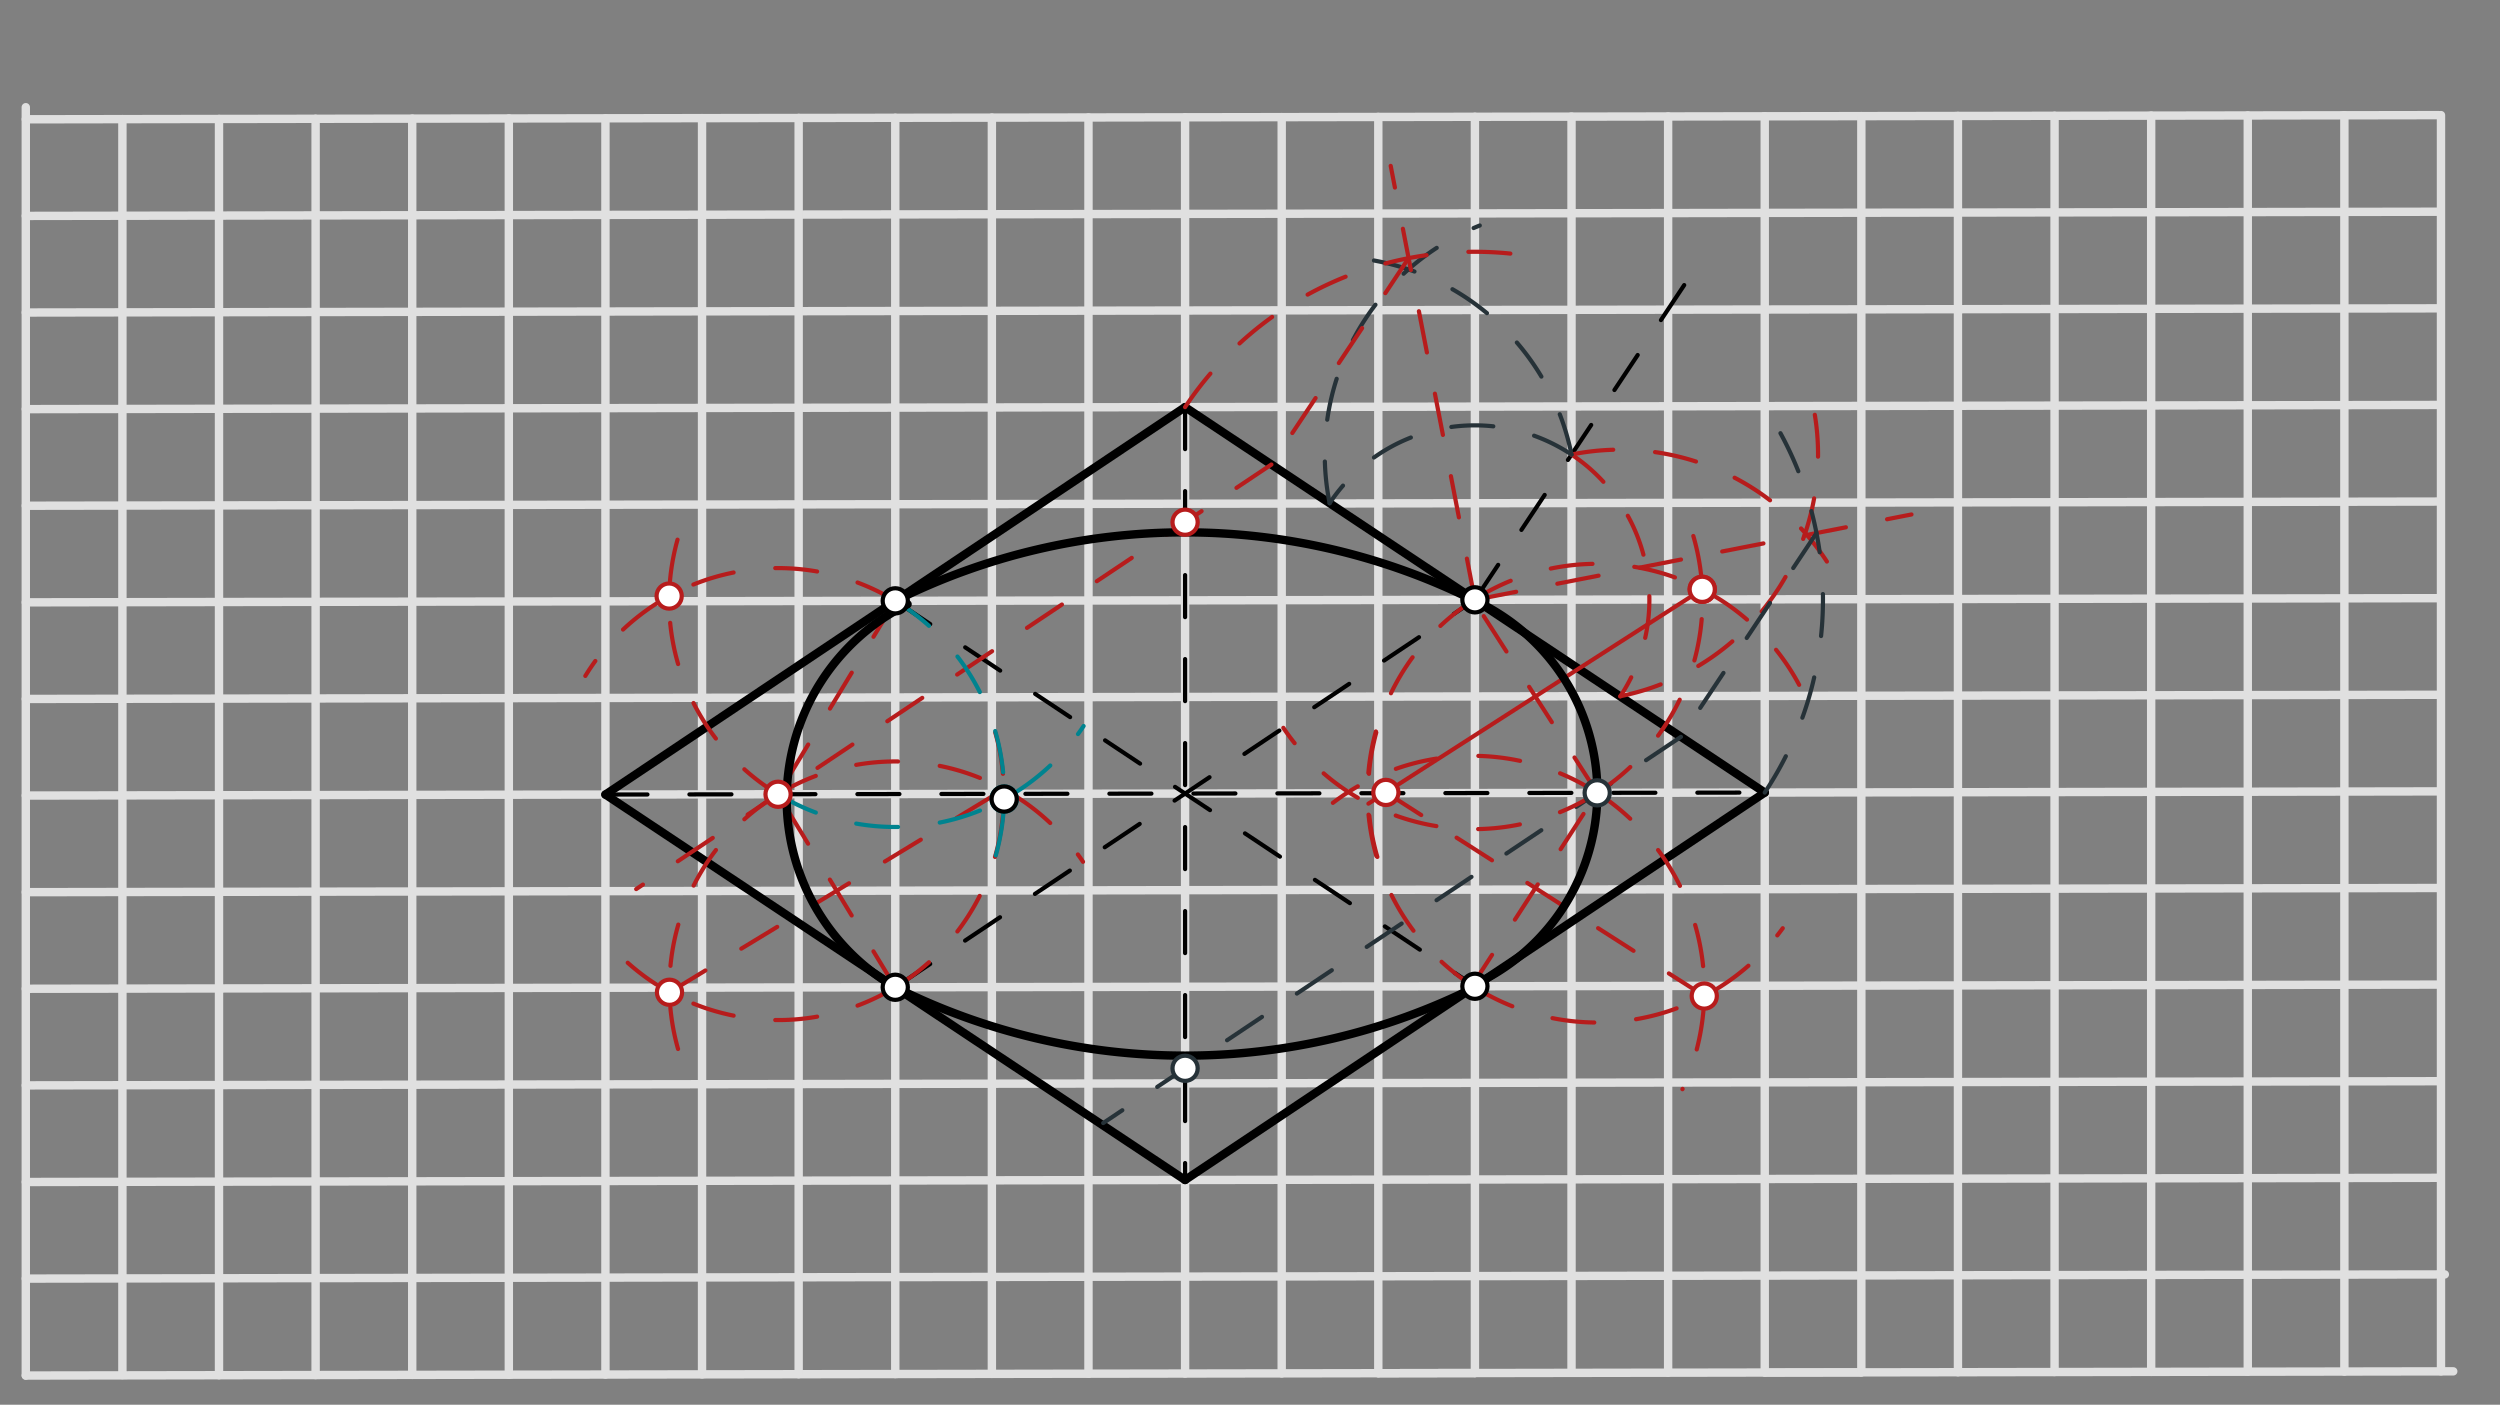 <svg xmlns="http://www.w3.org/2000/svg" class="svg--1it" height="100%" preserveAspectRatio="xMidYMid meet" viewBox="0 0 595.276 334.488" width="100%"><rect x="0" y="0" width="595.276" height="334.488" fill="#808080" stroke="none"/><defs><marker id="marker-arrow" markerHeight="16" markerUnits="userSpaceOnUse" markerWidth="24" orient="auto-start-reverse" refX="24" refY="4" viewBox="0 0 24 8"><path d="M 0 0 L 24 4 L 0 8 z" stroke="inherit"></path></marker></defs><g class="aux-layer--1FB"></g><g class="main-layer--3Vd"><g class="element--2qn"><line stroke="#E0E0E0" stroke-dasharray="none" stroke-linecap="round" stroke-width="2" x1="6.141" x2="584.141" y1="327.531" y2="326.531"></line></g><g class="element--2qn"><line stroke="#E0E0E0" stroke-dasharray="none" stroke-linecap="round" stroke-width="2" x1="6.141" x2="6.141" y1="327.531" y2="25.531"></line></g><g class="element--2qn"><line stroke="#E0E0E0" stroke-dasharray="none" stroke-linecap="round" stroke-width="2" x1="6.141" x2="582.137" y1="304.448" y2="303.452"></line></g><g class="element--2qn"><line stroke="#E0E0E0" stroke-dasharray="none" stroke-linecap="round" stroke-width="2" x1="6.141" x2="581.142" y1="281.445" y2="280.45"></line></g><g class="element--2qn"><line stroke="#E0E0E0" stroke-dasharray="none" stroke-linecap="round" stroke-width="2" x1="6.141" x2="581.102" y1="258.441" y2="257.447"></line></g><g class="element--2qn"><line stroke="#E0E0E0" stroke-dasharray="none" stroke-linecap="round" stroke-width="2" x1="6.141" x2="581.063" y1="235.438" y2="234.443"></line></g><g class="element--2qn"><line stroke="#E0E0E0" stroke-dasharray="none" stroke-linecap="round" stroke-width="2" x1="6.141" x2="581.023" y1="212.435" y2="211.44"></line></g><g class="element--2qn"><line stroke="#E0E0E0" stroke-dasharray="none" stroke-linecap="round" stroke-width="2" x1="6.141" x2="580.983" y1="189.431" y2="188.437"></line></g><g class="element--2qn"><line stroke="#E0E0E0" stroke-dasharray="none" stroke-linecap="round" stroke-width="2" x1="6.141" x2="580.943" y1="166.428" y2="165.433"></line></g><g class="element--2qn"><line stroke="#E0E0E0" stroke-dasharray="none" stroke-linecap="round" stroke-width="2" x1="6.141" x2="580.903" y1="143.424" y2="142.43"></line></g><g class="element--2qn"><line stroke="#E0E0E0" stroke-dasharray="none" stroke-linecap="round" stroke-width="2" x1="6.141" x2="580.864" y1="120.421" y2="119.426"></line></g><g class="element--2qn"><line stroke="#E0E0E0" stroke-dasharray="none" stroke-linecap="round" stroke-width="2" x1="6.141" x2="580.824" y1="97.417" y2="96.423"></line></g><g class="element--2qn"><line stroke="#E0E0E0" stroke-dasharray="none" stroke-linecap="round" stroke-width="2" x1="6.141" x2="580.784" y1="74.414" y2="73.42"></line></g><g class="element--2qn"><line stroke="#E0E0E0" stroke-dasharray="none" stroke-linecap="round" stroke-width="2" x1="6.141" x2="580.744" y1="51.411" y2="50.416"></line></g><g class="element--2qn"><line stroke="#E0E0E0" stroke-dasharray="none" stroke-linecap="round" stroke-width="2" x1="6.141" x2="580.704" y1="28.407" y2="27.413"></line></g><g class="element--2qn"><line stroke="#E0E0E0" stroke-dasharray="none" stroke-linecap="round" stroke-width="2" x1="29.144" x2="29.144" y1="327.412" y2="28.367"></line></g><g class="element--2qn"><line stroke="#E0E0E0" stroke-dasharray="none" stroke-linecap="round" stroke-width="2" x1="52.147" x2="52.147" y1="327.451" y2="28.328"></line></g><g class="element--2qn"><line stroke="#E0E0E0" stroke-dasharray="none" stroke-linecap="round" stroke-width="2" x1="75.151" x2="75.151" y1="327.411" y2="28.288"></line></g><g class="element--2qn"><line stroke="#E0E0E0" stroke-dasharray="none" stroke-linecap="round" stroke-width="2" x1="98.154" x2="98.154" y1="327.371" y2="28.248"></line></g><g class="element--2qn"><line stroke="#E0E0E0" stroke-dasharray="none" stroke-linecap="round" stroke-width="2" x1="121.158" x2="121.158" y1="327.331" y2="28.208"></line></g><g class="element--2qn"><line stroke="#E0E0E0" stroke-dasharray="none" stroke-linecap="round" stroke-width="2" x1="144.161" x2="144.161" y1="327.291" y2="28.168"></line></g><g class="element--2qn"><line stroke="#E0E0E0" stroke-dasharray="none" stroke-linecap="round" stroke-width="2" x1="167.164" x2="167.164" y1="327.252" y2="28.129"></line></g><g class="element--2qn"><line stroke="#E0E0E0" stroke-dasharray="none" stroke-linecap="round" stroke-width="2" x1="190.168" x2="190.168" y1="327.213" y2="28.089"></line></g><g class="element--2qn"><line stroke="#E0E0E0" stroke-dasharray="none" stroke-linecap="round" stroke-width="2" x1="213.171" x2="213.171" y1="327.173" y2="28.049"></line></g><g class="element--2qn"><line stroke="#E0E0E0" stroke-dasharray="none" stroke-linecap="round" stroke-width="2" x1="236.175" x2="236.175" y1="327.131" y2="28.009"></line></g><g class="element--2qn"><line stroke="#E0E0E0" stroke-dasharray="none" stroke-linecap="round" stroke-width="2" x1="259.178" x2="259.178" y1="327.093" y2="27.969"></line></g><g class="element--2qn"><line stroke="#E0E0E0" stroke-dasharray="none" stroke-linecap="round" stroke-width="2" x1="282.181" x2="282.181" y1="327.05" y2="27.93"></line></g><g class="element--2qn"><line stroke="#E0E0E0" stroke-dasharray="none" stroke-linecap="round" stroke-width="2" x1="305.185" x2="305.185" y1="327.012" y2="27.89"></line></g><g class="element--2qn"><line stroke="#E0E0E0" stroke-dasharray="none" stroke-linecap="round" stroke-width="2" x1="328.188" x2="328.188" y1="326.972" y2="27.85"></line></g><g class="element--2qn"><line stroke="#E0E0E0" stroke-dasharray="none" stroke-linecap="round" stroke-width="2" x1="351.191" x2="328.188" y1="326.934" y2="326.974"></line></g><g class="element--2qn"><line stroke="#E0E0E0" stroke-dasharray="none" stroke-linecap="round" stroke-width="2" x1="351.191" x2="351.191" y1="326.934" y2="27.81"></line></g><g class="element--2qn"><line stroke="#E0E0E0" stroke-dasharray="none" stroke-linecap="round" stroke-width="2" x1="374.195" x2="374.195" y1="326.891" y2="27.77"></line></g><g class="element--2qn"><line stroke="#E0E0E0" stroke-dasharray="none" stroke-linecap="round" stroke-width="2" x1="397.198" x2="397.198" y1="326.852" y2="27.731"></line></g><g class="element--2qn"><line stroke="#E0E0E0" stroke-dasharray="none" stroke-linecap="round" stroke-width="2" x1="420.202" x2="420.202" y1="326.812" y2="27.691"></line></g><g class="element--2qn"><line stroke="#E0E0E0" stroke-dasharray="none" stroke-linecap="round" stroke-width="2" x1="443.205" x2="420.321" y1="326.775" y2="326.815"></line></g><g class="element--2qn"><line stroke="#E0E0E0" stroke-dasharray="none" stroke-linecap="round" stroke-width="2" x1="443.205" x2="443.205" y1="326.775" y2="27.651"></line></g><g class="element--2qn"><line stroke="#E0E0E0" stroke-dasharray="none" stroke-linecap="round" stroke-width="2" x1="466.208" x2="466.208" y1="326.735" y2="27.611"></line></g><g class="element--2qn"><line stroke="#E0E0E0" stroke-dasharray="none" stroke-linecap="round" stroke-width="2" x1="489.212" x2="489.212" y1="326.692" y2="27.571"></line></g><g class="element--2qn"><line stroke="#E0E0E0" stroke-dasharray="none" stroke-linecap="round" stroke-width="2" x1="512.215" x2="512.215" y1="326.656" y2="27.532"></line></g><g class="element--2qn"><line stroke="#E0E0E0" stroke-dasharray="none" stroke-linecap="round" stroke-width="2" x1="535.219" x2="535.219" y1="326.616" y2="27.492"></line></g><g class="element--2qn"><line stroke="#E0E0E0" stroke-dasharray="none" stroke-linecap="round" stroke-width="2" x1="558.222" x2="558.222" y1="326.576" y2="27.452"></line></g><g class="element--2qn"><line stroke="#E0E0E0" stroke-dasharray="none" stroke-linecap="round" stroke-width="2" x1="581.225" x2="581.225" y1="326.536" y2="27.413"></line></g><g class="element--2qn"><line stroke="#000000" stroke-dasharray="none" stroke-linecap="round" stroke-width="2" x1="282.181" x2="420.202" y1="280.967" y2="188.715"></line></g><g class="element--2qn"><line stroke="#000000" stroke-dasharray="none" stroke-linecap="round" stroke-width="2" x1="420.202" x2="351.191" y1="188.715" y2="142.827"></line></g><g class="element--2qn"><line stroke="#000000" stroke-dasharray="none" stroke-linecap="round" stroke-width="2" x1="351.191" x2="282.181" y1="142.827" y2="96.94"></line></g><g class="element--2qn"><line stroke="#000000" stroke-dasharray="none" stroke-linecap="round" stroke-width="2" x1="282.181" x2="213.171" y1="96.94" y2="143.066"></line></g><g class="element--2qn"><line stroke="#000000" stroke-dasharray="none" stroke-linecap="round" stroke-width="2" x1="213.171" x2="144.161" y1="143.066" y2="189.192"></line></g><g class="element--2qn"><line stroke="#000000" stroke-dasharray="none" stroke-linecap="round" stroke-width="2" x1="144.161" x2="213.171" y1="189.192" y2="235.08"></line></g><g class="element--2qn"><line stroke="#000000" stroke-dasharray="none" stroke-linecap="round" stroke-width="2" x1="282.181" x2="213.171" y1="280.967" y2="235.08"></line></g><g class="element--2qn"><line stroke="#000000" stroke-dasharray="10" stroke-linecap="round" stroke-width="1" x1="144.161" x2="420.202" y1="189.192" y2="188.715"></line></g><g class="element--2qn"><line stroke="#000000" stroke-dasharray="10" stroke-linecap="round" stroke-width="1" x1="282.181" x2="282.181" y1="96.94" y2="280.967"></line></g><g class="element--2qn"><line stroke="#000000" stroke-dasharray="10" stroke-linecap="round" stroke-width="1" x1="213.171" x2="351.191" y1="235.08" y2="142.827"></line></g><g class="element--2qn"><line stroke="#000000" stroke-dasharray="10" stroke-linecap="round" stroke-width="1" x1="213.171" x2="351.191" y1="143.066" y2="234.841"></line></g><g class="element--2qn"><line stroke="#000000" stroke-dasharray="10" stroke-linecap="round" stroke-width="1" x1="351.191" x2="405.379" y1="142.827" y2="61.334"></line></g><g class="element--2qn"><path d="M 374.195 108.232 A 41.545 41.545 0 0 1 385.786 165.831" fill="none" stroke="#B71C1C" stroke-dasharray="10" stroke-linecap="round" stroke-width="1"></path></g><g class="element--2qn"><path d="M 385.826 165.771 A 58.702 58.702 0 0 0 431.136 93.96" fill="none" stroke="#B71C1C" stroke-dasharray="10" stroke-linecap="round" stroke-width="1"></path></g><g class="element--2qn"><path d="M 374.195 108.232 A 58.702 58.702 0 0 1 435.883 135.108" fill="none" stroke="#B71C1C" stroke-dasharray="10" stroke-linecap="round" stroke-width="1"></path></g><g class="element--2qn"><line stroke="#B71C1C" stroke-dasharray="10" stroke-linecap="round" stroke-width="1" x1="351.191" x2="455.141" y1="142.827" y2="122.5"></line></g><g class="element--2qn"><path d="M 420.202 188.715 A 82.874 82.874 0 0 0 420.092 96.775" fill="none" stroke="#263238" stroke-dasharray="10" stroke-linecap="round" stroke-width="1"></path></g><g class="element--2qn"><line stroke="#263238" stroke-dasharray="10" stroke-linecap="round" stroke-width="1" x1="432.525" x2="400.256" y1="126.923" y2="175.452"></line></g><g class="element--2qn"><line stroke="#263238" stroke-dasharray="10" stroke-linecap="round" stroke-width="1" x1="400.256" x2="262.682" y1="175.452" y2="267.406"></line></g><g class="element--2qn"><path d="M 374.195 108.232 A 41.545 41.545 0 0 0 316.597 119.824" fill="none" stroke="#263238" stroke-dasharray="10" stroke-linecap="round" stroke-width="1"></path></g><g class="element--2qn"><path d="M 316.597 119.824 A 58.753 58.753 0 0 1 352.345 53.693" fill="none" stroke="#263238" stroke-dasharray="10" stroke-linecap="round" stroke-width="1"></path></g><g class="element--2qn"><path d="M 374.195 108.232 A 58.753 58.753 0 0 0 326.334 61.883" fill="none" stroke="#263238" stroke-dasharray="10" stroke-linecap="round" stroke-width="1"></path></g><g class="element--2qn"><line stroke="#B71C1C" stroke-dasharray="10" stroke-linecap="round" stroke-width="1" x1="351.191" x2="331.141" y1="142.827" y2="39.5"></line></g><g class="element--2qn"><path d="M 282.181 96.94 A 82.874 82.874 0 0 1 363.385 60.855" fill="none" stroke="#B71C1C" stroke-dasharray="10" stroke-linecap="round" stroke-width="1"></path></g><g class="element--2qn"><line stroke="#B71C1C" stroke-dasharray="10" stroke-linecap="round" stroke-width="1" x1="335.404" x2="302.733" y1="61.471" y2="110.605"></line></g><g class="element--2qn"><line stroke="#B71C1C" stroke-dasharray="10" stroke-linecap="round" stroke-width="1" x1="302.733" x2="151.484" y1="110.605" y2="211.7"></line></g><g class="element--2qn"><path d="M 213.171 143.066 A 154.205 154.205 0 0 1 351.096 143.018" fill="none" stroke="#000000" stroke-dasharray="none" stroke-linecap="round" stroke-width="2"></path></g><g class="element--2qn"><path d="M 213.171 235.08 A 154.418 154.418 0 0 0 351.287 235.032" fill="none" stroke="#000000" stroke-dasharray="none" stroke-linecap="round" stroke-width="2"></path></g><g class="element--2qn"><line stroke="#B71C1C" stroke-dasharray="10" stroke-linecap="round" stroke-width="1" x1="213.171" x2="185.264" y1="235.08" y2="189.121"></line></g><g class="element--2qn"><path d="M 185.264 189.121 A 53.768 53.768 0 0 1 257.873 205.201" fill="none" stroke="#B71C1C" stroke-dasharray="10" stroke-linecap="round" stroke-width="1"></path></g><g class="element--2qn"><path d="M 213.171 235.08 A 53.768 53.768 0 0 0 234.231 166.911" fill="none" stroke="#B71C1C" stroke-dasharray="10" stroke-linecap="round" stroke-width="1"></path></g><g class="element--2qn"><path d="M 185.264 189.121 A 53.768 53.768 0 0 0 162.189 252.162" fill="none" stroke="#B71C1C" stroke-dasharray="10" stroke-linecap="round" stroke-width="1"></path></g><g class="element--2qn"><path d="M 213.171 235.08 A 53.768 53.768 0 0 1 149.472 229.245" fill="none" stroke="#B71C1C" stroke-dasharray="10" stroke-linecap="round" stroke-width="1"></path></g><g class="element--2qn"><line stroke="#B71C1C" stroke-dasharray="10" stroke-linecap="round" stroke-width="1" x1="159.416" x2="239.019" y1="236.269" y2="187.932"></line></g><g class="element--2qn"><line stroke="#B71C1C" stroke-dasharray="10" stroke-linecap="round" stroke-width="1" x1="213.171" x2="185.264" y1="143.066" y2="189.121"></line></g><g class="element--2qn"><path d="M 213.171 143.066 A 53.85 53.85 0 0 0 139.375 160.942" fill="none" stroke="#B71C1C" stroke-dasharray="10" stroke-linecap="round" stroke-width="1"></path></g><g class="element--2qn"><path d="M 185.264 189.121 A 53.85 53.85 0 0 1 162.058 126.117" fill="none" stroke="#B71C1C" stroke-dasharray="10" stroke-linecap="round" stroke-width="1"></path></g><g class="element--2qn"><path d="M 213.171 143.066 A 53.85 53.85 0 0 1 236.253 206.443" fill="none" stroke="#00838F" stroke-dasharray="10" stroke-linecap="round" stroke-width="1"></path></g><g class="element--2qn"><path d="M 185.264 189.121 A 53.85 53.85 0 0 0 258.013 172.883" fill="none" stroke="#00838F" stroke-dasharray="10" stroke-linecap="round" stroke-width="1"></path></g><g class="element--2qn"><path d="M 213.171 235.08 A 51.779 51.779 0 0 1 216.097 143.874" fill="none" stroke="#000000" stroke-dasharray="none" stroke-linecap="round" stroke-width="2"></path></g><g class="element--2qn"><line stroke="#B71C1C" stroke-dasharray="10" stroke-linecap="round" stroke-width="1" x1="349.827" x2="380.31" y1="235.753" y2="188.784"></line></g><g class="element--2qn"><path d="M 380.31 188.784 A 55.994 55.994 0 0 1 400.607 259.349" fill="none" stroke="#B71C1C" stroke-dasharray="10" stroke-linecap="round" stroke-width="1"></path></g><g class="element--2qn"><path d="M 351.191 235.08 A 54.692 54.692 0 0 0 424.489 221.024" fill="none" stroke="#B71C1C" stroke-dasharray="10" stroke-linecap="round" stroke-width="1"></path></g><g class="element--2qn"><path d="M 351.191 235.08 A 54.692 54.692 0 0 1 330.242 166.774" fill="none" stroke="#B71C1C" stroke-dasharray="10" stroke-linecap="round" stroke-width="1"></path></g><g class="element--2qn"><path d="M 380.31 188.784 A 54.692 54.692 0 0 0 317.374 191.17" fill="none" stroke="#B71C1C" stroke-dasharray="10" stroke-linecap="round" stroke-width="1"></path></g><g class="element--2qn"><line stroke="#B71C1C" stroke-dasharray="10" stroke-linecap="round" stroke-width="1" x1="405.803" x2="325.692" y1="237.171" y2="185.937"></line></g><g class="element--2qn"><line stroke="#B71C1C" stroke-dasharray="10" stroke-linecap="round" stroke-width="1" x1="380.31" x2="350.848" y1="188.784" y2="142.895"></line></g><g class="element--2qn"><path d="M 350.848 142.895 A 54.533 54.533 0 0 1 429.911 166.121" fill="none" stroke="#B71C1C" stroke-dasharray="10" stroke-linecap="round" stroke-width="1"></path></g><g class="element--2qn"><path d="M 380.31 188.784 A 54.533 54.533 0 0 0 399.634 118.528" fill="none" stroke="#B71C1C" stroke-dasharray="10" stroke-linecap="round" stroke-width="1"></path></g><g class="element--2qn"><path d="M 350.848 142.895 A 54.533 54.533 0 0 0 328.34 205.304" fill="none" stroke="#B71C1C" stroke-dasharray="10" stroke-linecap="round" stroke-width="1"></path></g><g class="element--2qn"><path d="M 380.31 188.784 A 54.533 54.533 0 0 1 305.584 173.31" fill="none" stroke="#B71C1C" stroke-dasharray="10" stroke-linecap="round" stroke-width="1"></path></g><g class="element--2qn"><line stroke="#B71C1C" stroke-dasharray="none" stroke-linecap="round" stroke-width="1" x1="405.32" x2="325.837" y1="140.324" y2="191.354"></line></g><g class="element--2qn"><path d="M 350.536 234.661 A 50.355 50.355 0 0 0 350.863 142.861" fill="none" stroke="#000000" stroke-dasharray="none" stroke-linecap="round" stroke-width="2"></path></g><g class="element--2qn"><circle cx="213.171" cy="143.066" r="3" stroke="#000000" stroke-width="1" fill="#ffffff"></circle>}</g><g class="element--2qn"><circle cx="351.191" cy="142.827" r="3" stroke="#000000" stroke-width="1" fill="#ffffff"></circle>}</g><g class="element--2qn"><circle cx="351.191" cy="234.841" r="3" stroke="#000000" stroke-width="1" fill="#ffffff"></circle>}</g><g class="element--2qn"><circle cx="213.171" cy="235.08" r="3" stroke="#000000" stroke-width="1" fill="#ffffff"></circle>}</g><g class="element--2qn"><circle cx="380.31" cy="188.784" r="3" stroke="#263238" stroke-width="1" fill="#ffffff"></circle>}</g><g class="element--2qn"><circle cx="282.181" cy="254.373" r="3" stroke="#263238" stroke-width="1" fill="#ffffff"></circle>}</g><g class="element--2qn"><circle cx="282.181" cy="124.342" r="3" stroke="#B71C1C" stroke-width="1" fill="#ffffff"></circle>}</g><g class="element--2qn"><circle cx="185.264" cy="189.121" r="3" stroke="#B71C1C" stroke-width="1" fill="#ffffff"></circle>}</g><g class="element--2qn"><circle cx="159.416" cy="236.269" r="3" stroke="#B71C1C" stroke-width="1" fill="#ffffff"></circle>}</g><g class="element--2qn"><circle cx="159.333" cy="141.926" r="3" stroke="#B71C1C" stroke-width="1" fill="#ffffff"></circle>}</g><g class="element--2qn"><circle cx="239.103" cy="190.262" r="3" stroke="#00838F" stroke-width="1" fill="#ffffff"></circle>}</g><g class="element--2qn"><circle cx="239.103" cy="190.262" r="3" stroke="#000000" stroke-width="1" fill="#ffffff"></circle>}</g><g class="element--2qn"><circle cx="405.803" cy="237.171" r="3" stroke="#B71C1C" stroke-width="1" fill="#ffffff"></circle>}</g><g class="element--2qn"><circle cx="405.32" cy="140.324" r="3" stroke="#B71C1C" stroke-width="1" fill="#ffffff"></circle>}</g><g class="element--2qn"><circle cx="405.32" cy="140.324" r="3" stroke="#B71C1C" stroke-width="1" fill="#ffffff"></circle>}</g><g class="element--2qn"><circle cx="329.992" cy="188.687" r="3" stroke="#B71C1C" stroke-width="1" fill="#ffffff"></circle>}</g></g><g class="snaps-layer--2PT"></g><g class="temp-layer--rAP"></g></svg>